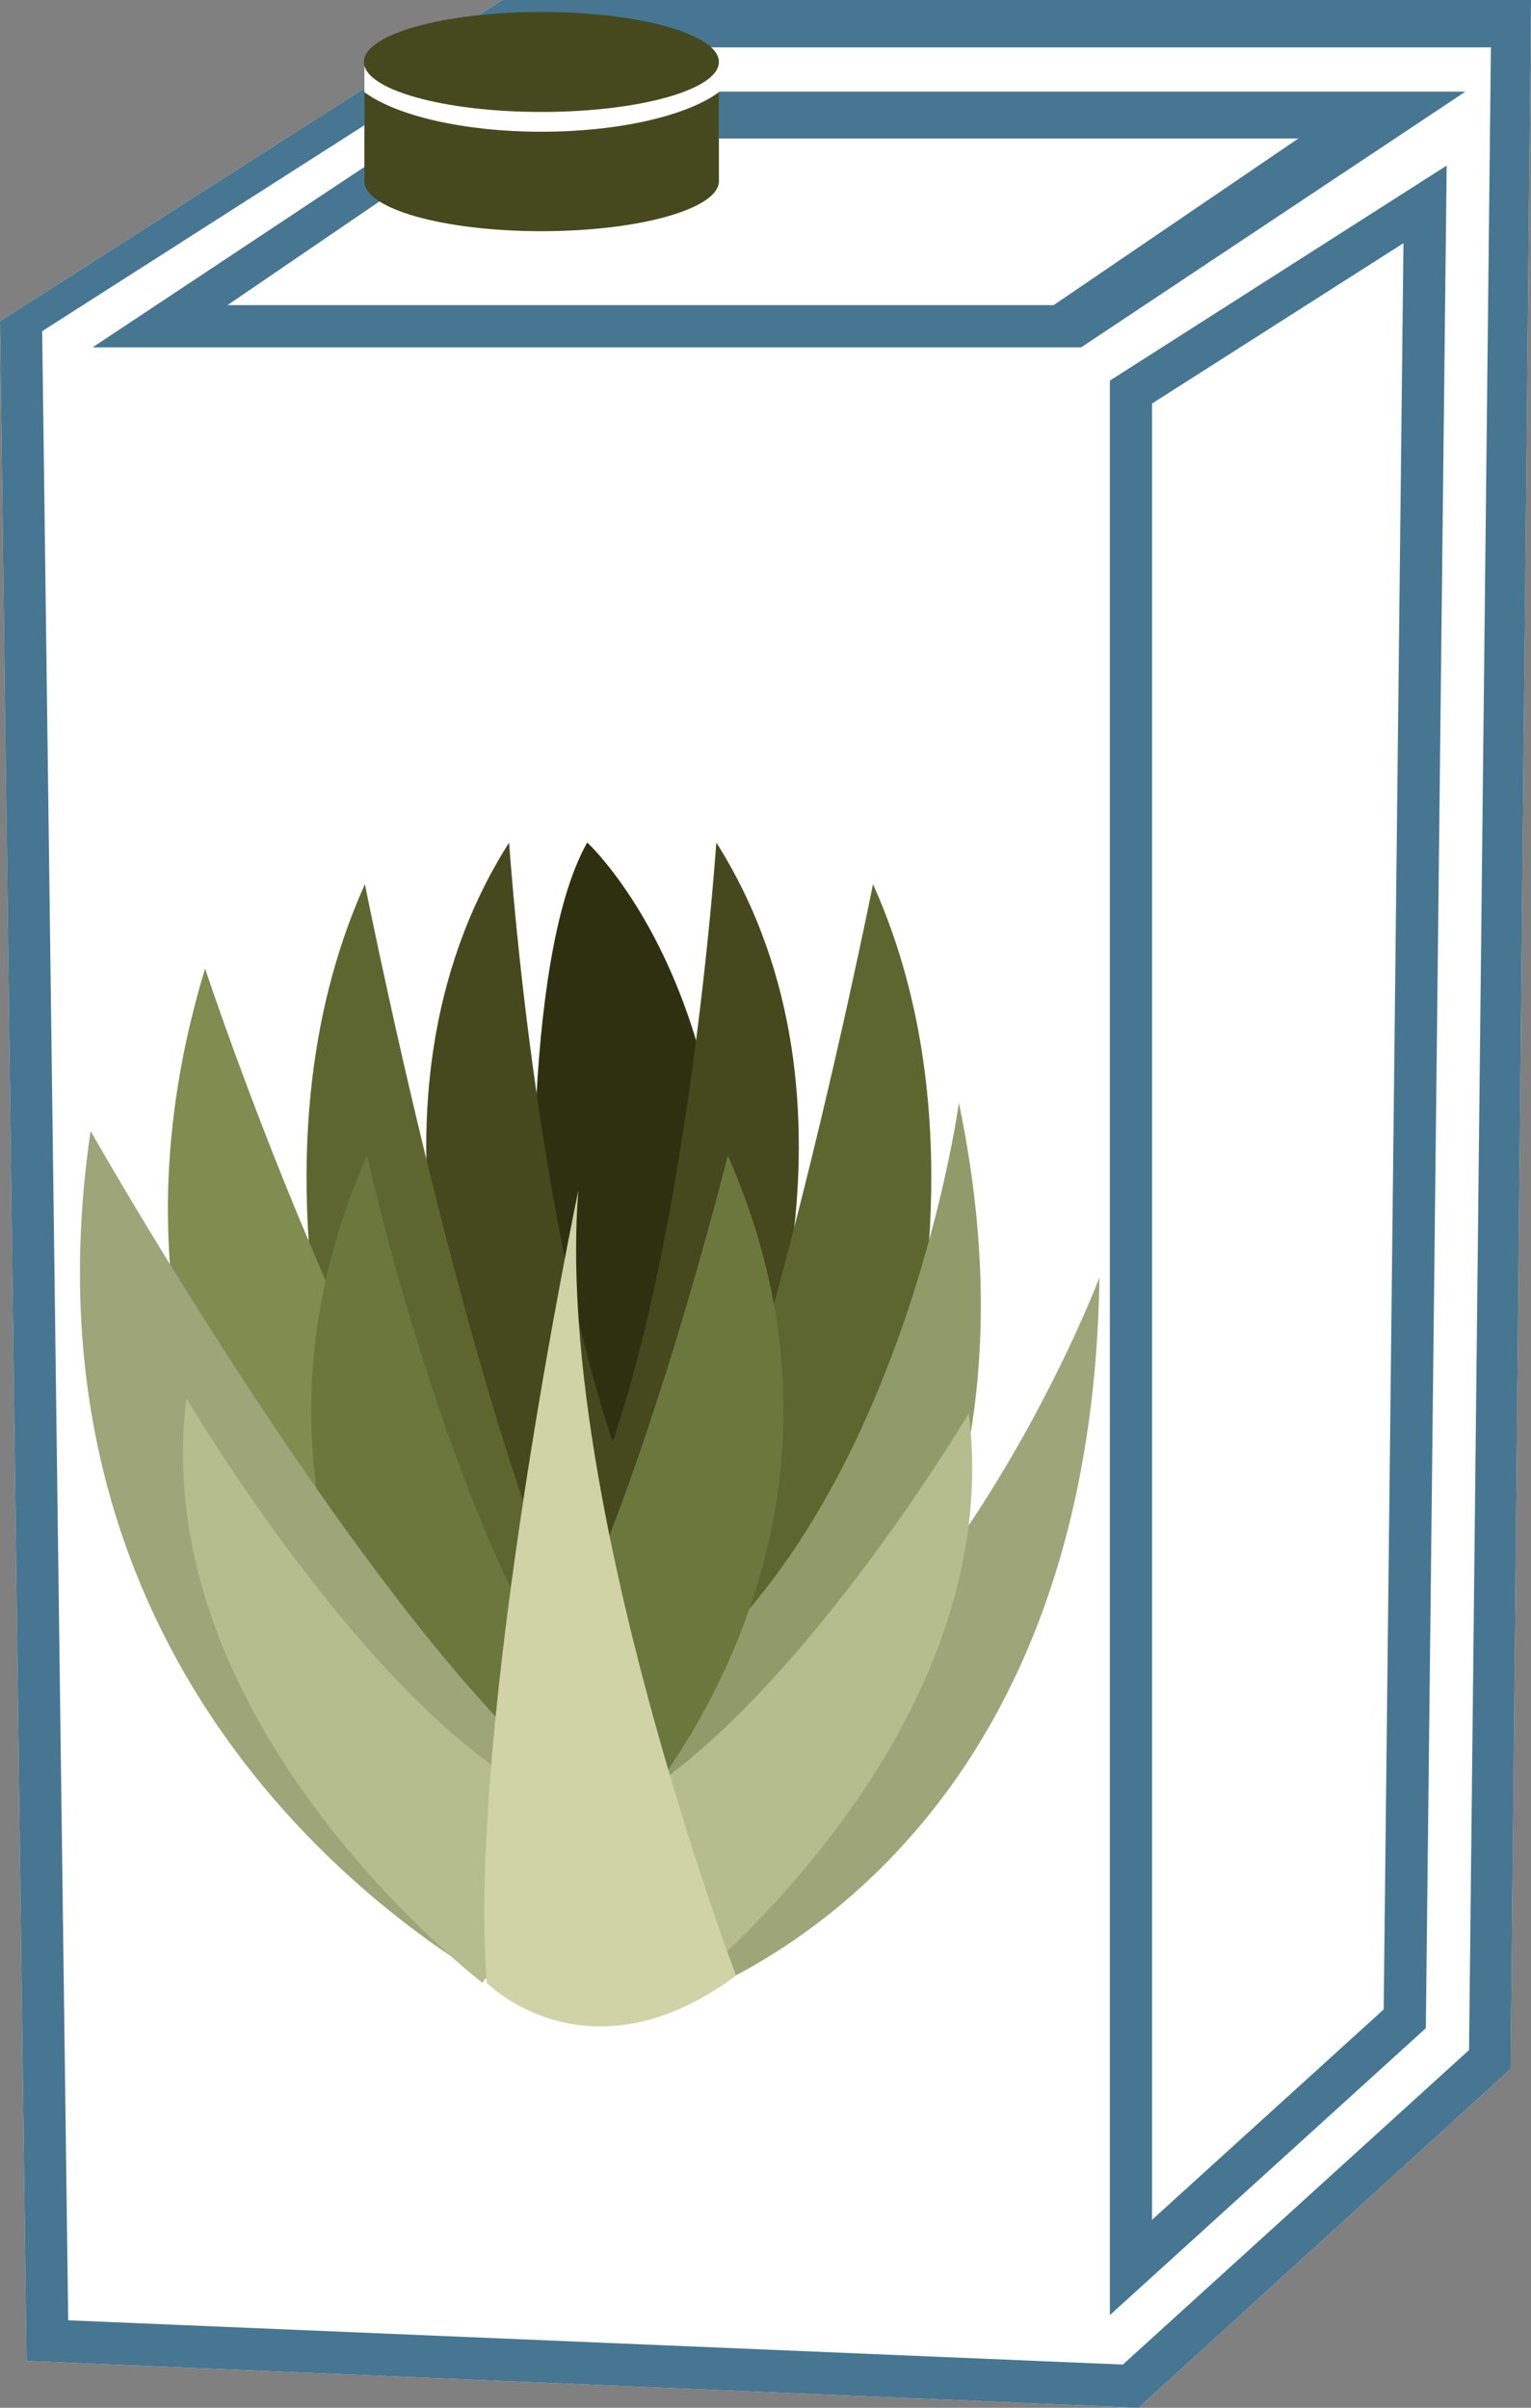 <?xml version="1.0" encoding="UTF-8" standalone="no"?>
<!-- Creator: CorelDRAW Home & Student X7 -->

<svg
   xmlns:dc="http://purl.org/dc/elements/1.1/"
   xmlns:cc="http://creativecommons.org/ns#"
   xmlns:rdf="http://www.w3.org/1999/02/22-rdf-syntax-ns#"
   xmlns:svg="http://www.w3.org/2000/svg"
   xmlns="http://www.w3.org/2000/svg"
   xmlns:sodipodi="http://sodipodi.sourceforge.net/DTD/sodipodi-0.dtd"
   xmlns:inkscape="http://www.inkscape.org/namespaces/inkscape"
   xml:space="preserve"
   width="29.41mm"
   height="46.24mm"
   version="1.1"
   style="clip-rule:evenodd;fill-rule:evenodd;image-rendering:optimizeQuality;shape-rendering:geometricPrecision;text-rendering:geometricPrecision"
   viewBox="0 0 2941 4624"
   id="svg48"
   sodipodi:docname="4281.svg"
   inkscape:version="0.92.4 (5da689c313, 2019-01-14)"><rect x="0" y="0" width="2941" height="4624" fill="#808080" stroke="none"/><sodipodi:namedview
   pagecolor="#ffffff"
   bordercolor="#666666"
   borderopacity="1"
   objecttolerance="10"
   gridtolerance="10"
   guidetolerance="10"
   inkscape:pageopacity="0"
   inkscape:pageshadow="2"
   inkscape:window-width="640"
   inkscape:window-height="480"
   id="namedview50"
   showgrid="false"
   inkscape:zoom="0.2102413"
   inkscape:cx="54.00945"
   inkscape:cy="75.174801"
   inkscape:window-x="0"
   inkscape:window-y="0"
   inkscape:window-maximized="0"
   inkscape:current-layer="svg48" />
 <defs
   id="defs4">
  <style
   type="text/css"
   id="style2">
   <![CDATA[
    .fil2 {fill:#45491D}
    .fil0 {fill:white}
    .fil3 {fill:#2E3010;fill-rule:nonzero}
    .fil4 {fill:#45491D;fill-rule:nonzero}
    .fil1 {fill:#467691;fill-rule:nonzero}
    .fil5 {fill:#5E662F;fill-rule:nonzero}
    .fil8 {fill:#6C773D;fill-rule:nonzero}
    .fil6 {fill:#808C50;fill-rule:nonzero}
    .fil7 {fill:#919B6A;fill-rule:nonzero}
    .fil9 {fill:#9DA579;fill-rule:nonzero}
    .fil10 {fill:#B5BC8E;fill-rule:nonzero}
    .fil11 {fill:#CFD3A5;fill-rule:nonzero}
   ]]>
  </style>
 </defs>
 <g
   id="Vrstva_x0020_1"
   transform="translate(-9071,-12215)">
  <polygon
   class="fil0"
   points="9071,12832 10036,12215 12012,12215 11973,16188 11258,16839 9122,16749 "
   id="polygon7"
   style="fill:#ffffff" />
  <path
   class="fil1"
   d="m 9508,12801 h 1587 l 470,-320 H 9977 Z m 1640,81 H 9249 l 740,-491 h 1897 z m 136,108 v 3488 l 445,-404 38,-3392 z m -81,3671 v -3715 l 647,-413 -40,3577 z m -2001,10 2026,85 665,-604 42,-3846 h -1930 l -853,545 z m 2056,168 -2136,-90 -51,-3917 965,-617 h 1976 l -39,3973 z"
   id="path9"
   inkscape:connector-curvature="0"
   style="fill:#467691;fill-rule:nonzero" />
  <rect
   class="fil0"
   x="9771"
   y="12334"
   width="681"
   height="189"
   id="rect11"
   style="fill:#ffffff" />
  <g
   id="_440738200">
   <path
   class="fil2"
   d="m 10452,12392 v 171 c 0,53 -153,96 -341,96 -188,0 -340,-43 -340,-96 v -171 c 61,45 190,76 340,76 150,0 280,-31 341,-76 z"
   id="path13"
   inkscape:connector-curvature="0"
   style="fill:#45491d" />
   <ellipse
   class="fil2"
   cx="10111"
   cy="12334"
   rx="341"
   ry="96"
   id="ellipse15"
   style="fill:#45491d" />
  </g>
  <g
   id="_440735416">
   <path
   class="fil3"
   d="m 10099,14696 c 0,0 -31,-630 100,-863 0,0 267,244 267,796 0,15 -69,371 -69,371 l -181,230 c 0,0 -144,-145 -149,-159 -5,-14 32,-375 32,-375 z"
   id="path18"
   inkscape:connector-curvature="0"
   style="fill:#2e3010;fill-rule:nonzero" />
   <path
   class="fil4"
   d="m 10002,14982 c -9,-11 -276,-640 47,-1149 0,0 75,1131 348,1444 0,0 -42,200 -50,203 -8,4 -269,80 -269,80 l -130,-360 z"
   id="path20"
   inkscape:connector-curvature="0"
   style="fill:#45491d;fill-rule:nonzero" />
   <path
   class="fil4"
   d="m 10494,14982 c 8,-11 275,-640 -47,-1149 0,0 -75,1131 -348,1444 0,0 41,200 50,203 8,4 268,80 268,80 l 131,-360 z"
   id="path22"
   inkscape:connector-curvature="0"
   style="fill:#45491d;fill-rule:nonzero" />
   <path
   class="fil5"
   d="m 9932,15549 c -9,-9 -482,-920 -160,-1636 0,0 277,1400 514,1607 0,0 -61,375 -354,29 z"
   id="path24"
   inkscape:connector-curvature="0"
   style="fill:#5e662f;fill-rule:nonzero" />
   <path
   class="fil5"
   d="m 10588,15549 c 8,-9 482,-920 160,-1636 0,0 -278,1400 -515,1607 0,0 62,375 355,29 z"
   id="path26"
   inkscape:connector-curvature="0"
   style="fill:#5e662f;fill-rule:nonzero" />
   <path
   class="fil6"
   d="m 9969,15700 c 0,0 -817,-595 -504,-1625 0,0 421,1277 777,1383 0,0 73,361 -273,242 z"
   id="path28"
   inkscape:connector-curvature="0"
   style="fill:#808c50;fill-rule:nonzero" />
   <path
   class="fil7"
   d="m 10445,15766 c 0,0 684,-397 468,-1433 0,0 -114,842 -617,1162 0,0 -103,259 149,271 z"
   id="path30"
   inkscape:connector-curvature="0"
   style="fill:#919b6a;fill-rule:nonzero" />
   <path
   class="fil8"
   d="m 10023,15779 c 0,0 -590,-566 -247,-1345 0,0 197,897 510,1181 0,0 1,298 -263,164 z"
   id="path32"
   inkscape:connector-curvature="0"
   style="fill:#6c773d;fill-rule:nonzero" />
   <path
   class="fil8"
   d="m 10221,15779 c 0,0 591,-566 248,-1345 0,0 -249,1009 -487,1185 0,0 -25,294 239,160 z"
   id="path34"
   inkscape:connector-curvature="0"
   style="fill:#6c773d;fill-rule:nonzero" />
   <path
   class="fil9"
   d="m 10078,16055 c 0,0 -1008,-475 -833,-1668 0,0 697,1232 1078,1358 0,0 154,370 -245,310 z"
   id="path36"
   inkscape:connector-curvature="0"
   style="fill:#9da579;fill-rule:nonzero" />
   <path
   class="fil9"
   d="m 10332,16073 c 0,0 834,-221 851,-1405 0,0 -327,874 -947,1067 0,0 -173,250 96,338 z"
   id="path38"
   inkscape:connector-curvature="0"
   style="fill:#9da579;fill-rule:nonzero" />
   <path
   class="fil10"
   d="m 9998,16023 c 0,0 -648,-494 -569,-1123 0,0 345,588 678,762 v 190 z"
   id="path40"
   inkscape:connector-curvature="0"
   style="fill:#b5bc8e;fill-rule:nonzero" />
   <path
   class="fil10"
   d="m 10365,16053 c 0,0 645,-495 567,-1124 0,0 -348,588 -680,763 v 189 z"
   id="path42"
   inkscape:connector-curvature="0"
   style="fill:#b5bc8e;fill-rule:nonzero" />
   <path
   class="fil11"
   d="m 10006,16023 c 0,0 194,197 479,-14 0,0 -350,-920 -303,-1508 0,0 -215,1025 -176,1522 z"
   id="path44"
   inkscape:connector-curvature="0"
   style="fill:#cfd3a5;fill-rule:nonzero" />
  </g>
 </g>
</svg>